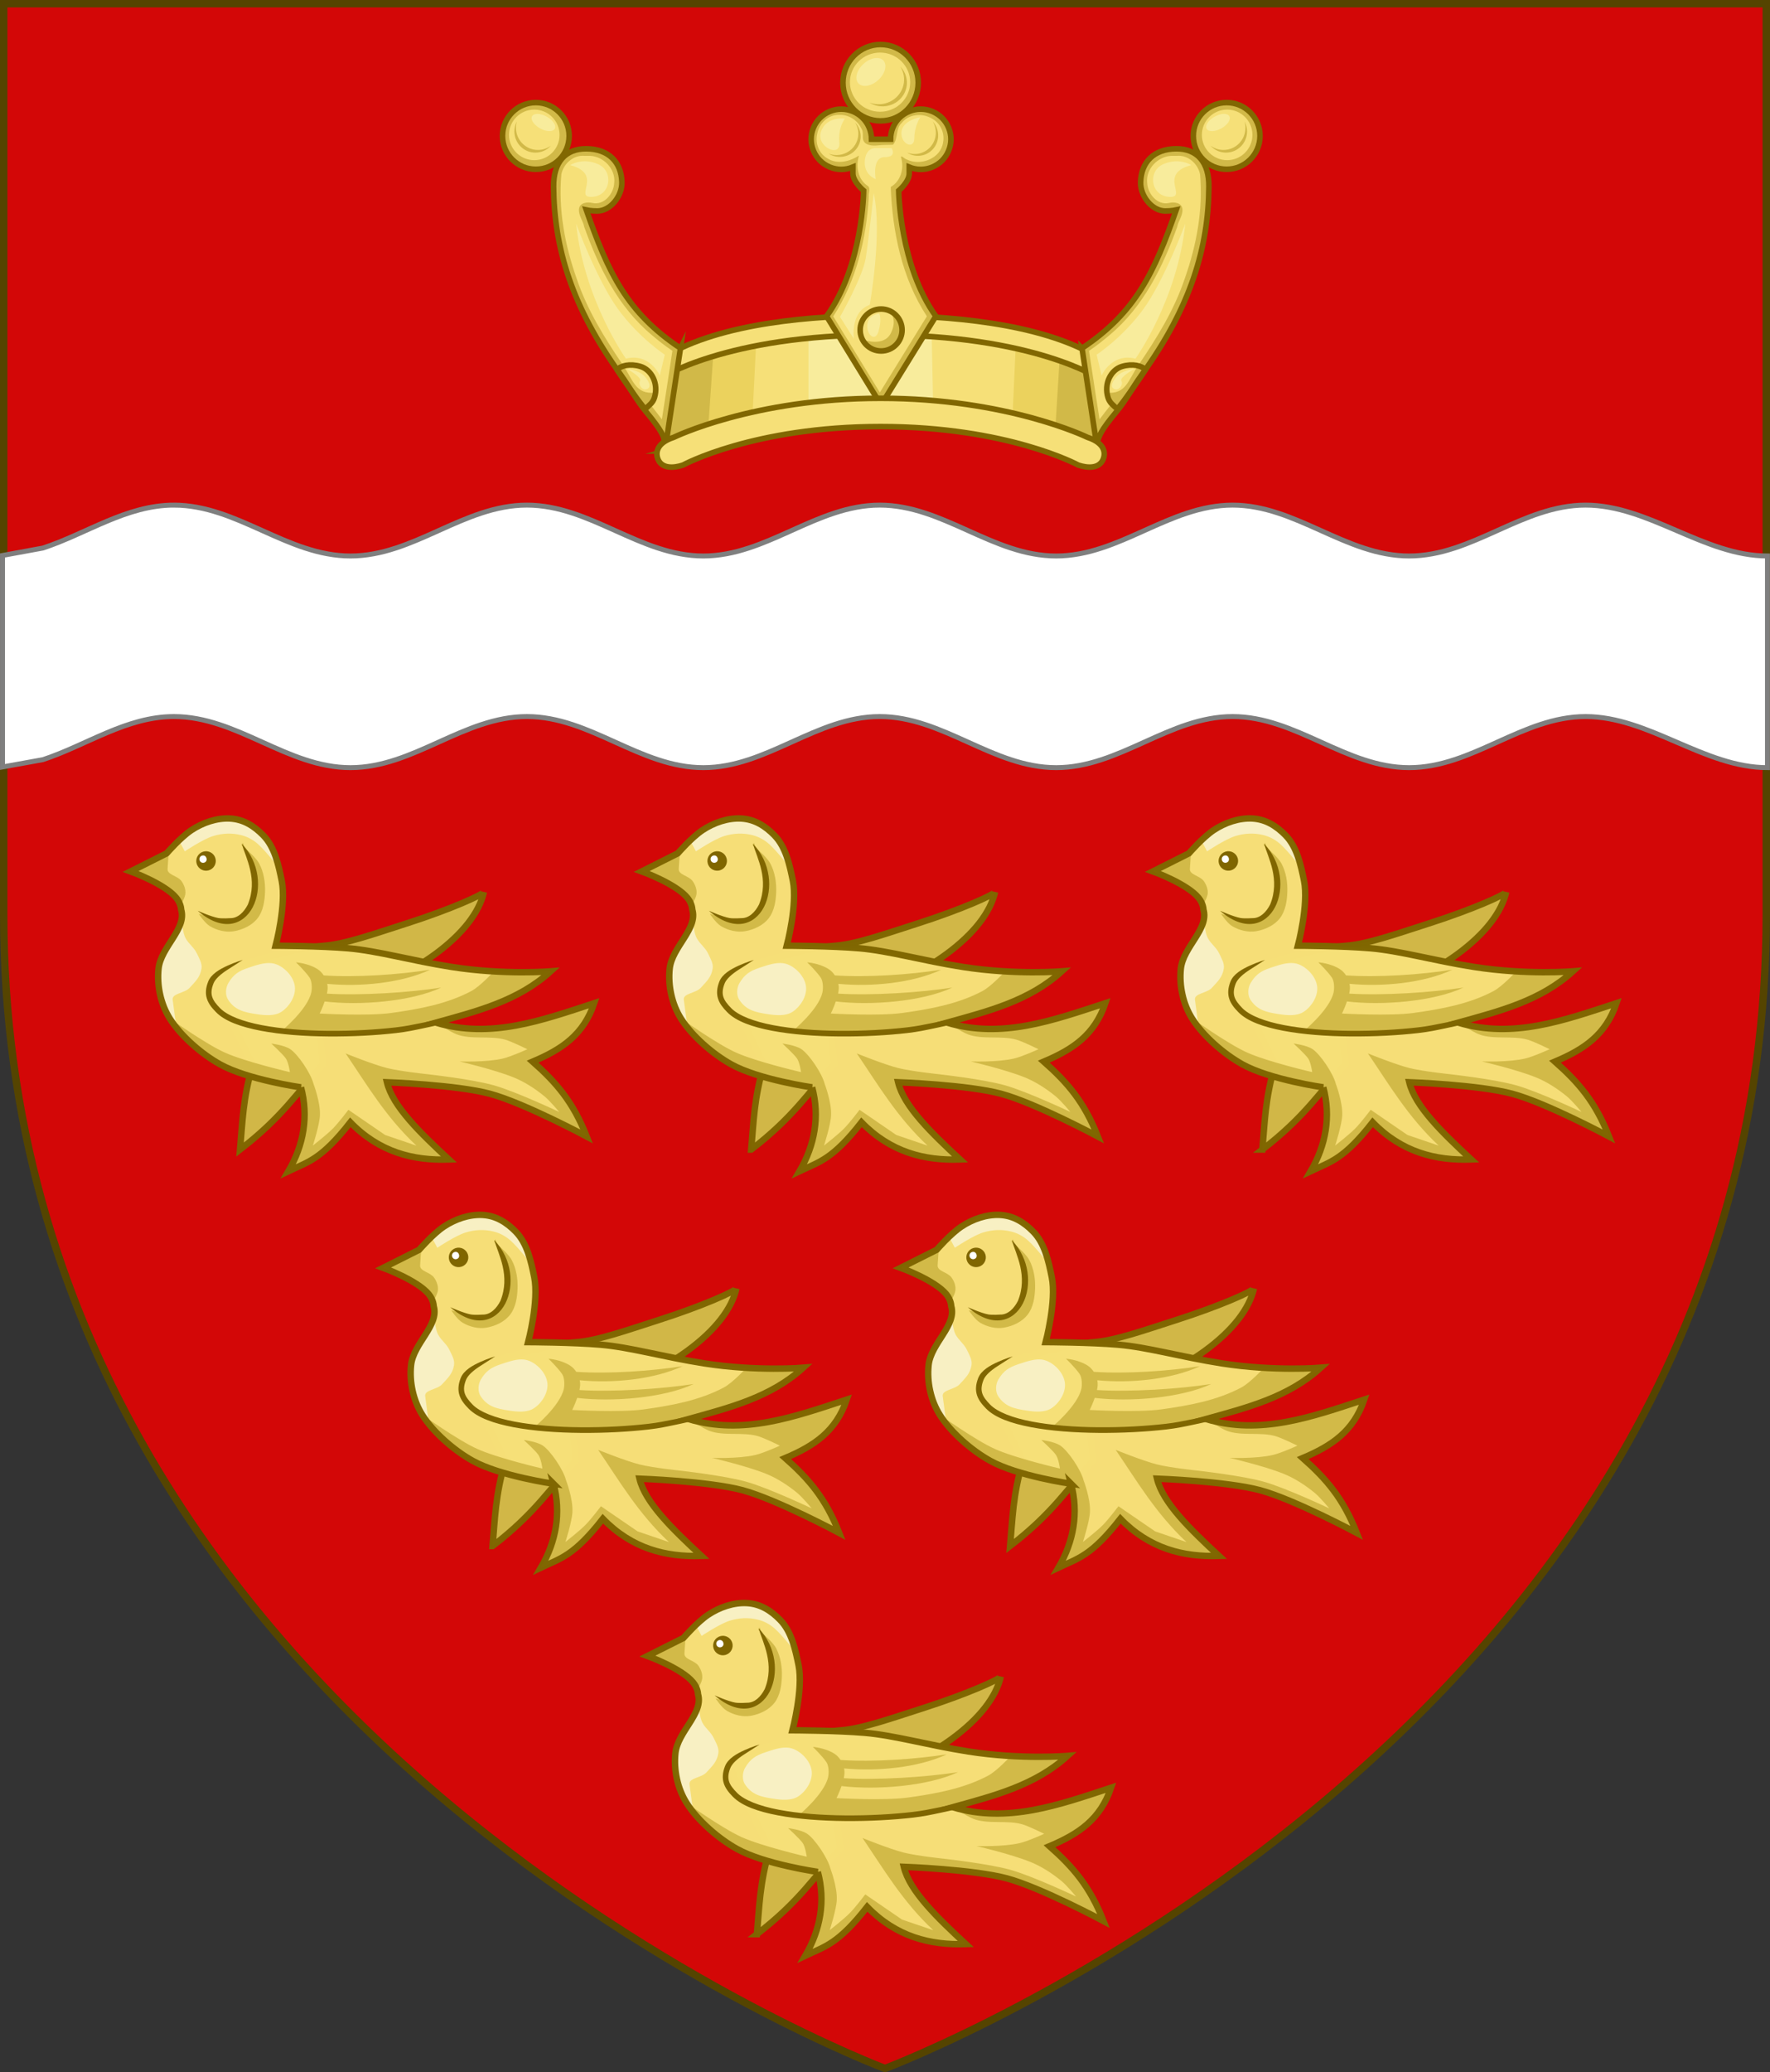<?xml version="1.0" encoding="UTF-8"?>
<svg id="svg987" width="1645.909" height="1925.955" overflow="hidden" version="1.1" xmlns="http://www.w3.org/2000/svg">
 <rect width="100%" height="100%" fill="#333333" stroke="none"/>
 <defs id="defs827">
  <clipPath id="clip0">
   <rect id="rect824" x="1378" y="278" width="1649" height="1926"/>
  </clipPath>
 </defs>
 <g id="g985" transform="translate(-1381.045,-278.046)" clip-path="url(#clip0)" fill-rule="evenodd">
  <path id="path829" d="m1384.501 281.5h1638.999v846.22c0 764.9-819.5 1072.78-819.5 1072.78s-819.5-307.88-819.5-1072.78z" fill="#d30707" stroke="#554400" stroke-miterlimit="8" stroke-width="6.909"/>
  <g fill-opacity=".988">
   <path id="path831" d="m2084.9 2075.65c39.89-30.71 53.25-53.47 77.21-79.4l-5.52-51.91c93.37-26.82 146.69-70.73 155.05-108.13-0.54 2.31-30.07 15.9-72.99 29.62-27.83 8.88-55.98 18.96-75.8 20.4-35.64 2.59-106.46 27.27-106.46 27.27l40.37 83.24c-9.36 31.37-9.68 54.26-11.86 78.91z" fill="#d1b948" stroke="#806600" stroke-miterlimit="8" stroke-opacity=".988" stroke-width="5.97"/>
   <path id="path833" d="m2141.55 2017.8s-49.73-7.12-75.34-21.43c-16.94-9.46-36.24-26.06-46.6-42.44-8.5-13.42-12.19-30.67-10.52-46.46 2.11-20.06 25.2-36.62 19.87-54.44 0 0 1.14-5.81-3.41-11.39-10.62-13.02-42.37-24.53-42.37-24.53l33.4-16.76s12.78-14.75 22.94-21.53c10.51-7 23.7-11.61 36.3-10.86 12.27 0.73 22.1 6.85 30.67 15.63 10.62 10.88 14.14 27.34 17.16 42.23 4.46 22.01-5.68 60.34-5.68 60.34s41.81 0.17 67.39 2.38c27.69 2.4 58.51 11.42 96.23 17.34 48.99 7.68 92.12 4.1 92.12 4.1-30.26 27.54-68.37 37.03-106.64 47.7 50.88 15.18 98.27-2.07 147.14-18.09-9.99 29.31-29.91 42.8-57.19 54.33 21.85 19.36 37.4 37.1 50.2 69.55 0 0-58.23-31.11-89.84-39.65-31.05-8.38-95.89-10.77-95.89-10.77 5.37 22.36 30.85 47.02 57.66 71.83-33.37 1.14-64.72-6.83-91.71-34.58-27.12 34.67-39.25 36.72-57.6 45.43 14.22-24.28 18.93-50.99 11.71-77.93z" fill="#f7e078"/>
   <path id="path835" d="m2018.54 1799.24-14.24 7.42-20.8 8.76 38.66 21.27 7.3 11.72s3.96-5.95 4.54-10.2c0.58-4.2-1.16-8.74-3.64-12.18-3.62-5-13.27-5.61-12.88-11.31zm68.95-8.63-1.22 2.26s1.31 1.08 3.02 2.55zm1.8 4.81 7.58 20.18 2.36 22.67-5.66 14.95-10.99 7.72-13.47 1.5-22.65-5.85s5.65 8.61 10.39 11.42c6.52 3.88 14.81 6 22.29 4.7 8.46-1.48 17.1-5.5 22.26-12.35 5.02-6.67 6.41-15.78 6.71-24.11 0.32-8.91-1.17-18.32-5.31-26.21-2.59-4.93-9.5-11.2-13.51-14.62zm47.63 106.21s8.8 8.47 12.67 14.26c2.18 3.26 2.38 9.92 1.53 13.74-3.58 16.08-27.97 36.09-27.97 36.09l13.69 0.42 37.95 1.54 36.81-0.05 55.53-10.13c0.06 0.04 13.15 8.71 19.06 10.99 13.6 5.23 31.47 0.96 45.46 5.05 6.28 1.84 20.4 8.83 20.4 8.83s-14.79 6.78-22.66 8.64c-15.38 3.65-40.32 2.73-40.32 2.73s32.18 7.5 50.25 14.83c10.38 4.2 19.95 10.49 28.63 17.55 5.17 4.2 13.7 14.56 13.7 14.56s-39.67-18.79-60.7-24.75c-20.15-5.72-61.99-10.37-61.99-10.37s-25.05-2.61-37.22-5.65c-13.26-3.31-38.67-13.63-38.67-13.63 19.89 29.19 37.33 59.12 65.85 85.72l-29.14-9.93-34.12-23.38s-9.13 12.02-14.42 17.38c-5.73 5.8-18.64 15.84-18.64 15.84s6.13-18.92 6.56-28.09c0.56-12.21-5.89-29.03-5.89-29.03-2.46-9.97-14.68-27.95-21.91-32.62-5.72-3.7-17.41-5.05-17.41-5.05s10.61 9.72 13.45 13.7c2.59 3.64 3.84 12.85 3.84 12.85s-41.38-9.57-60.61-18.25c-18.24-8.24-51-31.68-51-31.68 10.37 16.38 29.67 32.96 46.6 42.43 25.62 14.31 75.34 21.43 75.34 21.43 7.23 26.95 2.52 53.65-11.71 77.93 18.35-8.71 30.48-10.75 57.6-45.42 26.99 27.74 58.35 35.71 91.71 34.57-26.8-24.81-52.28-49.46-57.65-71.83 0 0 64.84 2.39 95.89 10.77 31.61 8.54 89.83 39.65 89.83 39.65-12.8-32.45-28.34-50.19-50.19-69.56 27.28-11.53 47.2-25.01 57.19-54.33-48.86 16.02-96.22 33.26-147.08 18.11l5.11-0.92 47.27-14.8 37.79-18.4 14.9-12.84h-51.7s-12.54 13.49-20.53 17.75c-22.77 12.14-49.11 16.88-74.67 20.41-21.93 3.04-66.41 0.53-66.41 0.53s2.52-5.03 4.65-11.22c32.41 3.87 80.16 0.2 108.32-12.92-28.9 4.55-75.38 7.61-106.22 5.61 0.3-1.45 0.52-2.91 0.63-4.32 0.12-1.56-0.03-3.17-0.35-4.76 30.79 2.96 68.93-0.68 95.6-13.1-28.96 4.56-68.72 7.32-98.84 5.27-1.57-2.38-3.55-4.45-5.81-5.88-8.81-5.58-19.98-6.27-19.98-6.27z" fill="#d1b948"/>
  </g>
  <path id="path837" d="m2050.66 1798.74c-4.8 1.43-7.54 6.48-6.11 11.27 1.44 4.8 6.5 7.51 11.3 6.08v-0.01c4.8-1.43 7.53-6.48 6.1-11.27-1.44-4.79-6.49-7.51-11.29-6.07zm35.77-7.37c4.06 13.57 15.16 33.22 5.72 56.51-3.64 7.06-9.23 12.77-16.4 12.69 0 0-7.44 0.51-11.08-0.13-6.66-1.18-19.12-6.74-19.12-6.74 11.31 9.82 21.92 13.33 30.92 12.08 8.99-1.25 16.07-7.37 20.28-15.55 8.42-16.37 6.52-41.46-10.32-58.86zm0.95 108.03s-6.63 1.91-13.88 5.18-15.48 7.83-18.26 14.94c-2.38 6.08-2.67 11.26-1.17 15.92 1.49 4.66 4.58 8.53 8.49 12.52 8.29 8.45 23.34 13.77 41.81 17.27 18.48 3.51 40.51 5.11 62.63 5.29 22.13 0.18 44.37-1.02 63.33-3.2 9.64-1.11 17.03-2.73 24.52-4.31 7.24-1.53 14.65-3.03 19.19-4.89l-1.9-4.68c-4.16 1.71-11.55 3.12-18.92 4.6-7.16 1.43-14.22 2.96-23.44 4.02-18.72 2.16-40.91 3.41-62.81 3.23-21.91-0.18-43.6-1.83-61.61-5.25-18.02-3.43-32.2-8.84-38.98-15.76-3.68-3.75-6.27-7.04-7.38-10.49-1.1-3.45-0.91-7.21 1.17-12.53 1.67-4.27 6.75-8.74 13.04-12.77z" fill="#806600"/>
  <path id="path839" d="m2060.35 1767.68-20.05 9.16-12.61 10.72 5.79 10.9s16.69-11.18 26.15-14.14c8.63-2.7 17.56-3.15 26.32-0.92 5.99 1.52 11.24 4.38 15.83 8.52 8.06 7.25 21.29 24.58 21.29 24.58l-9.14-26.32-22.4-19.83zm-29.68 95.43-20.89 35.94-2.24 22.15 6.25 20.87 12 21.04-3.57-26.72c-0.8-6.01 11.1-5.99 15.69-11.02 5.51-6.04 9.8-9.79 11.12-17.85 0.8-4.88-2.08-9.43-4.17-13.91-2.69-5.82-7.6-8.88-10.67-14.5-2.62-4.79-3.51-16-3.51-16zm68.64 41.39c-2.2 0.67-4.37 1.4-6.46 2.09-9.02 2.96-14.06 6.15-18.88 14.32-2.62 4.45-3.02 11.16-0.19 15.48 6.34 9.69 14.73 11.58 26.2 13.35 7.76 1.19 16.92 2.13 23.47-2.21 7.28-4.81 13.23-14.32 12.44-22.99-0.82-8.94-8.58-17.56-16.9-20.96-6.08-2.49-13.05-1.09-19.68 0.92z" fill="#f8f0c3"/>
  <path id="path841" d="m2141.55 2017.8s-49.73-7.12-75.34-21.43c-16.94-9.46-36.24-26.06-46.6-42.44-8.5-13.42-12.19-30.67-10.52-46.46 2.11-20.06 26.36-36.97 21.03-54.79 0 0-0.02-5.46-4.57-11.04-10.62-13.02-42.37-24.53-42.37-24.53l33.4-16.76s12.78-14.75 22.94-21.53c10.51-7 23.7-11.61 36.3-10.86 12.27 0.73 22.1 6.85 30.67 15.63 10.62 10.88 14.14 27.34 17.16 42.23 4.46 22.01-5.68 60.34-5.68 60.34s41.81 0.17 67.39 2.38c27.69 2.4 58.51 11.42 96.23 17.34 48.99 7.68 92.12 4.1 92.12 4.1-30.26 27.54-68.37 37.03-106.64 47.7 50.88 15.18 98.27-2.07 147.14-18.09-9.99 29.31-29.91 42.8-57.19 54.33 21.85 19.36 37.4 37.1 50.2 69.55 0 0-58.23-31.11-89.84-39.65-31.05-8.38-95.89-10.77-95.89-10.77 5.37 22.36 30.85 47.02 57.66 71.83-33.37 1.14-64.72-6.83-91.71-34.58-27.12 34.67-39.25 36.72-57.6 45.43 14.22-24.28 18.93-50.99 11.71-77.93z" fill="none" stroke="#806600" stroke-miterlimit="8" stroke-opacity=".988" stroke-width="5.97"/>
  <path id="path843" d="m2049.55 1802.43c-1.84 0.55-2.84 2.4-2.29 4.23 0.55 1.84 2.4 2.84 4.24 2.29 1.85-0.55 2.72-2.24 2.14-4.19-0.59-1.96-2.25-2.89-4.09-2.33z" fill="#ffffff"/>
  <g fill-opacity=".988">
   <path id="path845" d="m2079.59 1346.46c39.9-30.7 53.26-53.46 77.22-79.4l-5.53-51.91c93.38-26.82 146.7-70.72 155.05-108.13-0.54 2.31-30.06 15.91-72.98 29.62-27.83 8.89-55.99 18.96-75.8 20.41-35.64 2.59-106.47 27.27-106.47 27.27l40.38 83.24c-9.36 31.37-9.68 54.26-11.87 78.9z" fill="#d1b948" stroke="#806600" stroke-miterlimit="8" stroke-opacity=".988" stroke-width="5.97"/>
   <path id="path847" d="m2136.25 1288.62s-49.73-7.12-75.35-21.43c-16.94-9.47-36.23-26.06-46.6-42.44-8.49-13.43-12.18-30.67-10.52-46.47 2.12-20.05 25.21-36.61 19.87-54.44 0 0 1.15-5.8-3.4-11.38-10.63-13.03-42.38-24.53-42.38-24.53l33.41-16.77s12.78-14.74 22.94-21.52c10.5-7.01 23.69-11.62 36.3-10.86 12.26 0.73 22.09 6.85 30.67 15.63 10.61 10.88 14.13 27.33 17.15 42.23 4.47 22-5.67 60.33-5.67 60.33s41.8 0.17 67.39 2.39c27.68 2.39 58.51 11.41 96.22 17.33 49 7.69 92.13 4.11 92.13 4.11-30.26 27.54-68.38 37.02-106.64 47.7 50.88 15.18 98.26-2.08 147.14-18.1-9.99 29.32-29.91 42.8-57.19 54.33 21.85 19.37 37.39 37.1 50.19 69.55 0 0-58.22-31.11-89.84-39.65-31.04-8.38-95.88-10.76-95.88-10.76 5.37 22.36 30.84 47.02 57.65 71.82-33.36 1.14-64.71-6.83-91.7-34.57-27.12 34.67-39.25 36.71-57.6 45.43 14.22-24.29 18.93-50.99 11.71-77.93z" fill="#f7e078"/>
   <path id="path849" d="m2013.24 1070.06-14.24 7.42-20.8 8.76 38.66 21.27 7.3 11.71s3.96-5.94 4.54-10.19c0.57-4.2-1.16-8.75-3.65-12.18-3.62-5.01-13.26-5.61-12.87-11.31zm68.95-8.63-1.22 2.26s1.3 1.08 3.02 2.54zm1.8 4.8 7.58 20.18 2.35 22.68-5.66 14.95-10.98 7.72-13.47 1.49-22.65-5.85s5.64 8.61 10.39 11.43c6.52 3.87 14.8 5.99 22.29 4.69 8.45-1.47 17.1-5.49 22.25-12.34 5.03-6.68 6.42-15.78 6.72-24.12 0.31-8.91-1.17-18.32-5.32-26.21-2.58-4.92-9.49-11.2-13.5-14.62zm47.63 106.21s8.8 8.48 12.67 14.27c2.18 3.25 2.37 9.91 1.52 13.74-3.57 16.07-27.97 36.09-27.97 36.09l13.7 0.42 37.94 1.54 36.82-0.05 55.53-10.13c0.06 0.04 13.15 8.71 19.06 10.98 13.59 5.24 31.47 0.97 45.46 5.06 6.28 1.83 20.4 8.82 20.4 8.82s-14.8 6.78-22.66 8.65c-15.38 3.65-40.32 2.73-40.32 2.73s32.17 7.5 50.25 14.82c10.37 4.21 19.95 10.49 28.63 17.55 5.17 4.21 13.7 14.56 13.7 14.56s-39.67-18.78-60.7-24.75c-20.15-5.71-61.99-10.36-61.99-10.36s-25.05-2.62-37.22-5.66c-13.26-3.31-38.67-13.62-38.67-13.62 19.89 29.19 37.33 59.12 65.85 85.72l-29.15-9.94-34.11-23.38s-9.13 12.03-14.42 17.38c-5.73 5.8-18.65 15.84-18.65 15.84s6.14-18.91 6.56-28.08c0.57-12.22-5.88-29.03-5.88-29.03-2.46-9.98-14.69-27.96-21.91-32.63-5.73-3.69-17.41-5.05-17.41-5.05s10.61 9.73 13.44 13.71c2.6 3.64 3.85 12.84 3.85 12.84s-41.39-9.56-60.61-18.24c-18.25-8.24-51-31.69-51-31.69 10.37 16.39 29.66 32.97 46.6 42.43 25.61 14.32 75.34 21.44 75.34 21.44 7.23 26.94 2.51 53.65-11.71 77.93 18.35-8.72 30.48-10.76 57.6-45.43 26.99 27.75 58.35 35.72 91.71 34.58-26.81-24.81-52.28-49.46-57.66-71.83 0 0 64.85 2.39 95.89 10.77 31.61 8.53 89.83 39.64 89.83 39.64-12.79-32.45-28.33-50.18-50.19-69.55 27.29-11.53 47.21-25.01 57.2-54.33-48.86 16.02-96.23 33.26-147.08 18.11l5.11-0.93 47.27-14.8 37.79-18.39 14.89-12.85h-51.69s-12.55 13.5-20.53 17.75c-22.77 12.14-49.12 16.88-74.68 20.42-21.93 3.03-66.41 0.52-66.41 0.52s2.53-5.03 4.65-11.22c32.42 3.87 80.17 0.2 108.33-12.91-28.91 4.55-75.38 7.61-106.22 5.61 0.29-1.46 0.52-2.91 0.62-4.33 0.12-1.55-0.02-3.16-0.34-4.76 30.78 2.96 68.93-0.68 95.6-13.1-28.96 4.56-68.72 7.32-98.85 5.27-1.57-2.38-3.55-4.44-5.81-5.87-8.81-5.58-19.97-6.28-19.97-6.28z" fill="#d1b948"/>
  </g>
  <path id="path851" d="m2045.36 1069.55c-4.81 1.44-7.54 6.48-6.11 11.28 1.44 4.79 6.49 7.51 11.3 6.07 4.8-1.44 7.53-6.49 6.09-11.28-1.43-4.79-6.48-7.5-11.28-6.07zm35.76-7.36c4.07 13.57 15.17 33.22 5.72 56.51-3.63 7.06-9.22 12.77-16.39 12.68 0 0-7.45 0.52-11.09-0.12-6.65-1.18-19.12-6.75-19.12-6.75 11.32 9.82 21.92 13.33 30.92 12.08s16.07-7.37 20.29-15.55c8.42-16.36 6.52-41.45-10.33-58.85zm0.95 108.03s-6.63 1.9-13.88 5.17-15.47 7.83-18.25 14.95c-2.38 6.08-2.67 11.26-1.18 15.92 1.5 4.66 4.59 8.52 8.5 12.51 8.29 8.46 23.33 13.77 41.81 17.28 18.47 3.51 40.51 5.11 62.63 5.29s44.37-1.03 63.32-3.21c9.64-1.11 17.04-2.72 24.53-4.31 7.24-1.53 14.65-3.02 19.19-4.89l-1.91-4.67c-4.16 1.71-11.54 3.11-18.92 4.59-7.15 1.44-14.22 2.96-23.44 4.03-18.72 2.15-40.91 3.4-62.81 3.22s-43.59-1.83-61.61-5.25c-18.01-3.42-32.2-8.84-38.98-15.76-3.68-3.75-6.27-7.04-7.37-10.48-1.1-3.45-0.91-7.22 1.17-12.53 1.67-4.27 6.74-8.74 13.03-12.77z" fill="#806600"/>
  <path id="path853" d="m2055.05 1038.49-20.05 9.16-12.61 10.73 5.79 10.89s16.69-11.17 26.15-14.13c8.62-2.71 17.56-3.15 26.31-0.93 6 1.53 11.25 4.39 15.84 8.52 8.06 7.26 21.29 24.59 21.29 24.59l-9.15-26.33-22.39-19.82zm-29.68 95.43-20.89 35.95-2.24 22.15 6.24 20.87 12 21.04-3.57-26.72c-0.8-6.02 11.1-5.99 15.7-11.02 5.51-6.04 9.8-9.79 11.12-17.85 0.79-4.89-2.09-9.43-4.17-13.92-2.7-5.81-7.6-8.87-10.67-14.49-2.62-4.8-3.52-16.01-3.52-16.01zm68.64 41.39c-2.21 0.67-4.38 1.41-6.46 2.09-9.03 2.96-14.06 6.15-18.88 14.33-2.62 4.44-3.02 11.15-0.2 15.47 6.35 9.69 14.73 11.59 26.2 13.35 7.77 1.2 16.93 2.13 23.48-2.2 7.27-4.81 13.22-14.33 12.43-23-0.81-8.93-8.58-17.55-16.89-20.95-6.08-2.49-13.06-1.09-19.68 0.91z" fill="#f8f0c3"/>
  <path id="path855" d="m2136.25 1288.62s-49.73-7.12-75.35-21.43c-16.94-9.47-36.23-26.06-46.6-42.44-8.49-13.43-12.18-30.67-10.52-46.47 2.12-20.05 26.37-36.96 21.03-54.79 0 0-0.01-5.45-4.56-11.03-10.63-13.03-42.38-24.53-42.38-24.53l33.41-16.77s12.78-14.74 22.94-21.52c10.5-7.01 23.69-11.62 36.3-10.86 12.26 0.73 22.09 6.85 30.67 15.63 10.61 10.88 14.13 27.33 17.15 42.23 4.47 22-5.67 60.33-5.67 60.33s41.8 0.17 67.39 2.39c27.68 2.39 58.51 11.41 96.22 17.33 49 7.69 92.13 4.11 92.13 4.11-30.26 27.54-68.38 37.02-106.64 47.7 50.88 15.18 98.26-2.08 147.14-18.1-9.99 29.32-29.91 42.8-57.19 54.33 21.85 19.37 37.39 37.1 50.19 69.55 0 0-58.22-31.11-89.84-39.65-31.04-8.38-95.88-10.76-95.88-10.76 5.37 22.36 30.84 47.02 57.65 71.82-33.36 1.14-64.71-6.83-91.7-34.57-27.12 34.67-39.25 36.71-57.6 45.43 14.22-24.29 18.93-50.99 11.71-77.93z" fill="none" stroke="#806600" stroke-miterlimit="8" stroke-opacity=".988" stroke-width="5.97"/>
  <path id="path857" d="m2044.25 1073.24c-1.85 0.55-2.84 2.41-2.3 4.24 0.55 1.84 2.41 2.84 4.25 2.29s2.72-2.25 2.14-4.2c-0.59-1.95-2.25-2.88-4.09-2.33z" fill="#ffffff"/>
  <g fill-opacity=".988">
   <path id="path859" d="m1604.28 1346.47c39.9-30.7 53.26-53.46 77.22-79.4l-5.53-51.91c93.38-26.82 146.69-70.72 155.05-108.13-0.54 2.31-30.06 15.91-72.99 29.62-27.83 8.89-55.98 18.96-75.79 20.41-35.64 2.59-106.47 27.27-106.47 27.27l40.37 83.24c-9.35 31.37-9.67 54.26-11.86 78.9z" fill="#d1b948" stroke="#806600" stroke-miterlimit="8" stroke-opacity=".988" stroke-width="5.97"/>
   <path id="path861" d="m1660.93 1288.63s-49.73-7.12-75.34-21.43c-16.94-9.47-36.24-26.06-46.6-42.44-8.49-13.42-12.18-30.67-10.52-46.47 2.12-20.05 25.2-36.61 19.87-54.44 0 0 1.15-5.8-3.41-11.38-10.62-13.03-42.37-24.53-42.37-24.53l33.41-16.77s12.78-14.74 22.93-21.52c10.51-7.01 23.7-11.62 36.31-10.86 12.26 0.73 22.09 6.85 30.67 15.63 10.61 10.88 14.13 27.33 17.15 42.23 4.46 22-5.67 60.33-5.67 60.33s41.8 0.17 67.39 2.39c27.68 2.39 58.5 11.41 96.22 17.33 48.99 7.69 92.13 4.11 92.13 4.11-30.26 27.54-68.38 37.02-106.64 47.7 50.88 15.18 98.26-2.08 147.14-18.1-9.99 29.32-29.91 42.8-57.2 54.33 21.86 19.37 37.4 37.1 50.2 69.55 0 0-58.23-31.11-89.84-39.65-31.04-8.38-95.89-10.76-95.89-10.76 5.38 22.36 30.85 47.02 57.66 71.82-33.36 1.14-64.72-6.83-91.71-34.57-27.12 34.67-39.24 36.71-57.6 45.43 14.23-24.29 18.94-50.99 11.71-77.93z" fill="#f7e078"/>
   <path id="path863" d="m1537.93 1070.07-14.24 7.42-20.8 8.76 38.65 21.27 7.3 11.71s3.96-5.94 4.54-10.19c0.58-4.2-1.16-8.75-3.64-12.18-3.62-5.01-13.27-5.61-12.88-11.31zm68.95-8.63-1.23 2.26s1.31 1.08 3.03 2.54zm1.8 4.8 7.57 20.18 2.36 22.68-5.66 14.95-10.99 7.72-13.47 1.49-22.65-5.85s5.65 8.61 10.39 11.43c6.53 3.87 14.81 5.99 22.29 4.69 8.46-1.47 17.11-5.49 22.26-12.34 5.02-6.68 6.42-15.78 6.71-24.12 0.32-8.91-1.17-18.32-5.31-26.21-2.58-4.92-9.5-11.2-13.5-14.62zm47.63 106.21s8.79 8.48 12.67 14.27c2.17 3.25 2.37 9.91 1.52 13.74-3.58 16.07-27.97 36.09-27.97 36.09l13.69 0.42 37.95 1.54 36.82-0.05 55.53-10.13c0.06 0.04 13.14 8.71 19.05 10.98 13.6 5.24 31.48 0.97 45.46 5.06 6.28 1.84 20.41 8.82 20.41 8.82s-14.8 6.78-22.66 8.65c-15.39 3.65-40.32 2.73-40.32 2.73s32.17 7.5 50.24 14.82c10.38 4.21 19.95 10.49 28.64 17.55 5.17 4.21 13.7 14.56 13.7 14.56s-39.68-18.78-60.7-24.75c-20.16-5.71-61.99-10.36-61.99-10.36s-25.05-2.62-37.23-5.66c-13.26-3.31-38.67-13.62-38.67-13.62 19.89 29.19 37.33 59.12 65.86 85.72l-29.15-9.94-34.12-23.38s-9.12 12.03-14.42 17.38c-5.73 5.8-18.64 15.84-18.64 15.84s6.13-18.91 6.56-28.08c0.56-12.22-5.89-29.03-5.89-29.03-2.46-9.98-14.68-27.96-21.91-32.63-5.72-3.69-17.4-5.05-17.4-5.05s10.6 9.73 13.44 13.71c2.6 3.64 3.85 12.84 3.85 12.84s-41.39-9.56-60.62-18.24c-18.24-8.24-50.99-31.69-50.99-31.69 10.36 16.38 29.66 32.97 46.6 42.43 25.61 14.32 75.34 21.44 75.34 21.44 7.22 26.94 2.51 53.65-11.71 77.93 18.35-8.72 30.48-10.76 57.6-45.43 26.99 27.75 58.34 35.72 91.71 34.58-26.81-24.81-52.29-49.46-57.66-71.83 0 0 64.85 2.39 95.89 10.77 31.61 8.53 89.83 39.64 89.83 39.64-12.8-32.45-28.33-50.18-50.19-69.55 27.29-11.53 47.21-25.01 57.19-54.33-48.85 16.02-96.22 33.26-147.08 18.11l5.12-0.93 47.26-14.8 37.79-18.4 14.9-12.84h-51.7s-12.54 13.5-20.53 17.75c-22.77 12.14-49.11 16.88-74.67 20.42-21.93 3.03-66.41 0.52-66.41 0.52s2.53-5.03 4.65-11.22c32.41 3.87 80.16 0.2 108.33-12.91-28.91 4.55-75.38 7.61-106.22 5.61 0.29-1.46 0.51-2.91 0.62-4.33 0.12-1.55-0.02-3.16-0.34-4.76 30.78 2.96 68.92-0.68 95.6-13.1-28.96 4.56-68.72 7.32-98.85 5.27-1.57-2.38-3.55-4.44-5.81-5.87-8.81-5.58-19.97-6.28-19.97-6.28z" fill="#d1b948"/>
  </g>
  <path id="path865" d="m1570.04 1069.56c-4.8 1.44-7.53 6.48-6.1 11.28 1.43 4.79 6.49 7.51 11.29 6.07s7.53-6.49 6.1-11.28-6.49-7.5-11.29-6.07zm35.77-7.36c4.07 13.57 15.17 33.22 5.72 56.51-3.64 7.06-9.22 12.77-16.39 12.69 0 0-7.45 0.51-11.09-0.14-6.66-1.17-19.12-6.74-19.12-6.74 11.32 9.82 21.92 13.33 30.92 12.08s16.07-7.37 20.28-15.55c8.43-16.36 6.53-41.45-10.32-58.85zm0.95 108.03s-6.63 1.9-13.88 5.17-15.47 7.83-18.26 14.95c-2.38 6.08-2.66 11.26-1.17 15.92s4.59 8.52 8.5 12.51c8.28 8.46 23.33 13.77 41.8 17.28 18.48 3.51 40.51 5.11 62.64 5.29 22.12 0.18 44.36-1.03 63.32-3.21 9.64-1.11 17.03-2.72 24.52-4.31 7.24-1.53 14.66-3.02 19.2-4.89l-1.91-4.67c-4.16 1.71-11.55 3.11-18.92 4.59-7.16 1.44-14.22 2.96-23.44 4.03-18.72 2.15-40.91 3.4-62.81 3.22s-43.6-1.83-61.61-5.25-32.2-8.84-38.98-15.76c-3.68-3.75-6.27-7.04-7.37-10.48-1.11-3.45-0.92-7.22 1.16-12.53 1.67-4.27 6.75-8.74 13.04-12.77z" fill="#806600"/>
  <path id="path867" d="m1579.74 1038.5-20.06 9.16-12.6 10.73 5.79 10.89s16.69-11.17 26.14-14.13c8.63-2.71 17.56-3.15 26.32-0.93 5.99 1.53 11.25 4.39 15.84 8.52 8.05 7.26 21.28 24.59 21.28 24.59l-9.14-26.33-22.39-19.82zm-29.68 95.43-20.9 35.95-2.24 22.15 6.25 20.87 12 21.04-3.57-26.72c-0.8-6.02 11.1-5.99 15.69-11.02 5.52-6.04 9.81-9.79 11.12-17.85 0.8-4.89-2.08-9.43-4.16-13.92-2.7-5.81-7.6-8.87-10.68-14.49-2.62-4.8-3.51-16.01-3.51-16.01zm68.64 41.39c-2.21 0.67-4.38 1.41-6.46 2.09-9.03 2.96-14.07 6.15-18.88 14.33-2.62 4.45-3.03 11.15-0.2 15.47 6.34 9.69 14.73 11.59 26.2 13.35 7.77 1.2 16.92 2.13 23.48-2.2 7.27-4.81 13.22-14.33 12.43-23-0.82-8.93-8.58-17.55-16.89-20.95-6.08-2.49-13.06-1.09-19.68 0.91z" fill="#f8f0c3"/>
  <path id="path869" d="m1660.93 1288.63s-49.73-7.12-75.34-21.43c-16.94-9.47-36.24-26.06-46.6-42.44-8.49-13.42-12.18-30.67-10.52-46.47 2.12-20.05 26.37-36.96 21.03-54.79 0 0-0.01-5.45-4.57-11.03-10.62-13.03-42.37-24.53-42.37-24.53l33.41-16.77s12.78-14.74 22.93-21.52c10.51-7.01 23.7-11.62 36.31-10.86 12.26 0.73 22.09 6.85 30.67 15.63 10.61 10.88 14.13 27.33 17.15 42.23 4.46 22-5.67 60.33-5.67 60.33s41.8 0.17 67.39 2.39c27.68 2.39 58.5 11.41 96.22 17.33 48.99 7.69 92.13 4.11 92.13 4.11-30.26 27.54-68.38 37.02-106.64 47.7 50.88 15.18 98.26-2.08 147.14-18.1-9.99 29.32-29.91 42.8-57.2 54.33 21.86 19.37 37.4 37.1 50.2 69.55 0 0-58.23-31.11-89.84-39.65-31.04-8.38-95.89-10.76-95.89-10.76 5.38 22.36 30.85 47.02 57.66 71.82-33.36 1.14-64.72-6.83-91.71-34.57-27.12 34.67-39.24 36.71-57.6 45.43 14.23-24.29 18.94-50.99 11.71-77.93z" fill="none" stroke="#806600" stroke-miterlimit="8" stroke-opacity=".988" stroke-width="5.97"/>
  <path id="path871" d="m1568.93 1073.25c-1.84 0.55-2.84 2.41-2.29 4.24 0.55 1.84 2.4 2.84 4.25 2.29 1.84-0.55 2.72-2.25 2.13-4.2-0.58-1.95-2.24-2.88-4.09-2.33z" fill="#ffffff"/>
  <g fill-opacity=".988">
   <path id="path873" d="m2554.91 1346.45c39.89-30.7 53.25-53.46 77.21-79.4l-5.52-51.91c93.37-26.82 146.69-70.72 155.05-108.13-0.54 2.31-30.07 15.91-72.99 29.62-27.83 8.89-55.98 18.96-75.8 20.41-35.64 2.59-106.46 27.27-106.46 27.27l40.37 83.24c-9.36 31.37-9.68 54.26-11.86 78.9z" fill="#d1b948" stroke="#806600" stroke-miterlimit="8" stroke-opacity=".988" stroke-width="5.97"/>
   <path id="path875" d="m2611.56 1288.61s-49.73-7.12-75.34-21.43c-16.94-9.47-36.24-26.06-46.6-42.44-8.5-13.42-12.19-30.67-10.52-46.47 2.12-20.05 25.2-36.61 19.87-54.44 0 0 1.14-5.8-3.41-11.38-10.62-13.03-42.37-24.53-42.37-24.53l33.4-16.76s12.78-14.75 22.94-21.53c10.51-7.01 23.7-11.62 36.3-10.86 12.27 0.73 22.1 6.85 30.67 15.63 10.62 10.88 14.14 27.33 17.16 42.23 4.46 22-5.68 60.33-5.68 60.33s41.81 0.17 67.39 2.39c27.69 2.39 58.51 11.41 96.23 17.33 48.99 7.69 92.12 4.11 92.12 4.11-30.26 27.54-68.37 37.02-106.64 47.7 50.88 15.18 98.27-2.08 147.14-18.1-9.99 29.32-29.91 42.8-57.19 54.33 21.85 19.37 37.4 37.1 50.2 69.55 0 0-58.23-31.11-89.84-39.65-31.05-8.38-95.89-10.76-95.89-10.76 5.37 22.36 30.85 47.02 57.66 71.82-33.37 1.14-64.72-6.83-91.71-34.57-27.12 34.67-39.25 36.71-57.6 45.43 14.22-24.29 18.93-50.99 11.71-77.93z" fill="#f7e078"/>
   <path id="path877" d="m2488.55 1070.05-14.24 7.42-20.8 8.76 38.66 21.27 7.3 11.71s3.96-5.94 4.54-10.19c0.58-4.2-1.16-8.75-3.64-12.18-3.62-5.01-13.27-5.61-12.88-11.31zm68.95-8.63-1.22 2.26s1.31 1.08 3.02 2.54zm1.8 4.8 7.58 20.18 2.36 22.68-5.66 14.95-10.99 7.72-13.47 1.49-22.65-5.84s5.65 8.6 10.39 11.42c6.52 3.87 14.81 5.99 22.29 4.69 8.46-1.47 17.1-5.49 22.26-12.34 5.02-6.68 6.41-15.78 6.71-24.12 0.32-8.91-1.17-18.32-5.31-26.21-2.59-4.92-9.5-11.2-13.51-14.62zm47.63 106.21s8.8 8.48 12.67 14.27c2.18 3.25 2.38 9.91 1.53 13.74-3.58 16.07-27.97 36.09-27.97 36.09l13.69 0.42 37.95 1.54 36.81-0.05 55.53-10.13c0.06 0.04 13.15 8.71 19.06 10.98 13.6 5.24 31.47 0.97 45.46 5.06 6.28 1.84 20.4 8.82 20.4 8.82s-14.79 6.78-22.66 8.65c-15.38 3.65-40.32 2.73-40.32 2.73s32.18 7.5 50.25 14.82c10.38 4.21 19.95 10.49 28.63 17.55 5.17 4.21 13.7 14.56 13.7 14.56s-39.67-18.78-60.7-24.75c-20.15-5.71-61.99-10.36-61.99-10.36s-25.05-2.62-37.22-5.66c-13.26-3.31-38.67-13.62-38.67-13.62 19.89 29.19 37.33 59.12 65.85 85.72l-29.14-9.94-34.12-23.38s-9.13 12.03-14.42 17.38c-5.73 5.8-18.64 15.84-18.64 15.84s6.13-18.91 6.56-28.08c0.56-12.22-5.89-29.03-5.89-29.03-2.46-9.97-14.68-27.96-21.91-32.63-5.72-3.69-17.41-5.05-17.41-5.05s10.61 9.73 13.45 13.71c2.59 3.64 3.84 12.84 3.84 12.84s-41.38-9.56-60.61-18.24c-18.24-8.24-51-31.69-51-31.69 10.37 16.39 29.67 32.97 46.6 42.43 25.62 14.32 75.34 21.44 75.34 21.44 7.23 26.94 2.52 53.65-11.71 77.93 18.35-8.71 30.48-10.76 57.6-45.43 26.99 27.75 58.35 35.72 91.71 34.58-26.8-24.81-52.28-49.46-57.65-71.83 0 0 64.84 2.39 95.89 10.77 31.61 8.53 89.83 39.64 89.83 39.64-12.8-32.45-28.34-50.18-50.19-69.55 27.28-11.53 47.2-25.01 57.19-54.33-48.86 16.02-96.22 33.26-147.08 18.11l5.11-0.93 47.27-14.79 37.79-18.4 14.9-12.85h-51.7s-12.54 13.5-20.53 17.75c-22.77 12.14-49.11 16.88-74.67 20.42-21.93 3.03-66.41 0.52-66.41 0.52s2.52-5.03 4.65-11.22c32.41 3.87 80.16 0.2 108.32-12.91-28.9 4.55-75.38 7.61-106.22 5.61 0.3-1.46 0.52-2.91 0.63-4.33 0.12-1.55-0.03-3.16-0.35-4.76 30.79 2.96 68.93-0.68 95.6-13.1-28.96 4.56-68.72 7.33-98.84 5.27-1.57-2.38-3.55-4.44-5.81-5.87-8.81-5.58-19.98-6.28-19.98-6.28z" fill="#d1b948"/>
  </g>
  <path id="path879" d="m2520.67 1069.54c-4.8 1.44-7.54 6.48-6.11 11.28 1.44 4.79 6.5 7.51 11.3 6.07s7.53-6.48 6.1-11.28c-1.44-4.78-6.49-7.5-11.29-6.07zm35.77-7.36c4.06 13.57 15.16 33.22 5.72 56.51-3.64 7.06-9.23 12.77-16.4 12.69 0 0-7.44 0.51-11.08-0.13-6.66-1.18-19.12-6.75-19.12-6.75 11.31 9.82 21.92 13.33 30.92 12.08s16.07-7.37 20.28-15.55c8.42-16.36 6.52-41.45-10.32-58.85zm0.95 108.03s-6.63 1.9-13.88 5.17-15.48 7.83-18.26 14.95c-2.38 6.08-2.67 11.26-1.17 15.92 1.49 4.66 4.58 8.52 8.49 12.51 8.29 8.46 23.34 13.77 41.81 17.28 18.48 3.51 40.51 5.11 62.63 5.29 22.13 0.18 44.37-1.03 63.33-3.21 9.64-1.11 17.03-2.72 24.52-4.31 7.24-1.53 14.66-3.02 19.19-4.89l-1.9-4.67c-4.16 1.71-11.55 3.11-18.92 4.59-7.16 1.44-14.22 2.96-23.44 4.03-18.72 2.15-40.91 3.4-62.81 3.22-21.91-0.18-43.6-1.83-61.61-5.25-18.02-3.42-32.2-8.84-38.98-15.76-3.68-3.75-6.27-7.04-7.38-10.48-1.1-3.45-0.91-7.22 1.17-12.53 1.67-4.27 6.75-8.74 13.04-12.77z" fill="#806600"/>
  <path id="path881" d="m2530.36 1038.48-20.05 9.16-12.61 10.73 5.79 10.89s16.69-11.17 26.15-14.13c8.63-2.71 17.56-3.15 26.32-0.93 5.99 1.53 11.24 4.39 15.83 8.52 8.06 7.26 21.29 24.59 21.29 24.59l-9.14-26.33-22.4-19.82zm-29.67 95.43-20.9 35.95-2.24 22.15 6.25 20.87 12 21.04-3.57-26.72c-0.8-6.02 11.1-5.99 15.69-11.02 5.51-6.04 9.8-9.79 11.12-17.85 0.8-4.89-2.08-9.43-4.16-13.92-2.7-5.81-7.61-8.87-10.68-14.49-2.62-4.8-3.51-16.01-3.51-16.01zm68.63 41.39c-2.2 0.67-4.37 1.41-6.46 2.09-9.02 2.96-14.06 6.15-18.88 14.33-2.62 4.45-3.02 11.15-0.19 15.47 6.34 9.69 14.73 11.59 26.2 13.35 7.76 1.2 16.92 2.13 23.47-2.2 7.28-4.81 13.23-14.33 12.44-23-0.82-8.93-8.58-17.55-16.9-20.95-6.08-2.49-13.05-1.09-19.68 0.91z" fill="#f8f0c3"/>
  <path id="path883" d="m2611.56 1288.61s-49.73-7.12-75.34-21.43c-16.94-9.47-36.24-26.06-46.6-42.44-8.5-13.42-12.19-30.67-10.52-46.47 2.12-20.05 26.36-36.96 21.03-54.79 0 0-0.02-5.45-4.57-11.03-10.62-13.03-42.37-24.53-42.37-24.53l33.4-16.76s12.78-14.75 22.94-21.53c10.51-7.01 23.7-11.62 36.3-10.86 12.27 0.73 22.1 6.85 30.67 15.63 10.62 10.88 14.14 27.33 17.16 42.23 4.46 22-5.68 60.33-5.68 60.33s41.81 0.17 67.39 2.39c27.69 2.39 58.51 11.41 96.23 17.33 48.99 7.69 92.12 4.11 92.12 4.11-30.26 27.54-68.37 37.02-106.64 47.7 50.88 15.18 98.27-2.08 147.14-18.1-9.99 29.32-29.91 42.8-57.19 54.33 21.85 19.37 37.4 37.1 50.2 69.55 0 0-58.23-31.11-89.84-39.65-31.05-8.38-95.89-10.76-95.89-10.76 5.37 22.36 30.85 47.02 57.66 71.82-33.37 1.14-64.72-6.83-91.71-34.57-27.12 34.67-39.25 36.71-57.6 45.43 14.22-24.29 18.93-50.99 11.71-77.93z" fill="none" stroke="#806600" stroke-miterlimit="8" stroke-opacity=".988" stroke-width="5.97"/>
  <path id="path885" d="m2519.56 1073.23c-1.84 0.55-2.84 2.41-2.29 4.24 0.55 1.84 2.4 2.84 4.24 2.29 1.85-0.55 2.72-2.25 2.14-4.2-0.59-1.95-2.25-2.88-4.09-2.33z" fill="#ffffff"/>
  <g fill-opacity=".988">
   <path id="path887" d="m1839.1 1714.91c39.9-30.7 53.26-53.46 77.22-79.4l-5.52-51.91c93.37-26.82 146.69-70.72 155.04-108.13-0.54 2.31-30.06 15.91-72.98 29.62-27.83 8.89-55.99 18.96-75.8 20.4-35.64 2.59-106.47 27.27-106.47 27.27l40.38 83.25c-9.36 31.36-9.68 54.26-11.87 78.9z" fill="#d1b948" stroke="#806600" stroke-miterlimit="8" stroke-opacity=".988" stroke-width="5.97"/>
   <path id="path889" d="m1895.76 1657.06s-49.73-7.11-75.35-21.43c-16.93-9.46-36.23-26.05-46.59-42.43-8.5-13.43-12.19-30.67-10.52-46.47 2.11-20.06 25.2-36.62 19.87-54.44 0 0 1.14-5.8-3.41-11.38-10.62-13.03-42.38-24.54-42.38-24.54l33.41-16.76s12.78-14.75 22.94-21.52c10.5-7.01 23.7-11.62 36.3-10.87 12.26 0.74 22.09 6.85 30.67 15.63 10.62 10.88 14.13 27.34 17.15 42.23 4.47 22.01-5.67 60.34-5.67 60.34s41.81 0.17 67.39 2.38c27.68 2.4 58.51 11.42 96.23 17.34 48.99 7.69 92.12 4.1 92.12 4.1-30.26 27.55-68.37 37.03-106.64 47.71 50.88 15.17 98.26-2.08 147.14-18.1-9.99 29.31-29.91 42.8-57.19 54.33 21.85 19.37 37.4 37.1 50.2 69.55 0 0-58.23-31.11-89.84-39.65-31.05-8.38-95.89-10.77-95.89-10.77 5.37 22.36 30.85 47.03 57.66 71.83-33.37 1.14-64.72-6.83-91.71-34.57-27.12 34.67-39.25 36.71-57.6 45.42 14.22-24.28 18.93-50.98 11.71-77.93z" fill="#f7e078"/>
   <path id="path891" d="m1772.75 1438.51-14.24 7.41-20.8 8.76 38.66 21.28 7.3 11.71s3.96-5.95 4.54-10.2c0.57-4.2-1.16-8.74-3.65-12.17-3.62-5.01-13.26-5.62-12.87-11.31zm68.95-8.63-1.22 2.26s1.3 1.08 3.02 2.54zm1.8 4.8 7.58 20.18 2.35 22.67-5.65 14.96-10.99 7.71-13.47 1.5-22.65-5.85s5.64 8.61 10.39 11.42c6.52 3.88 14.8 6 22.29 4.7 8.45-1.48 17.1-5.49 22.26-12.35 5.02-6.67 6.41-15.78 6.71-24.11 0.32-8.91-1.17-18.32-5.31-26.21-2.59-4.92-9.5-11.2-13.51-14.62zm47.63 106.21s8.8 8.47 12.67 14.27c2.18 3.25 2.37 9.91 1.52 13.73-3.57 16.08-27.96 36.1-27.96 36.1l13.69 0.41 37.95 1.55 36.81-0.06 55.53-10.12c0.06 0.03 13.15 8.7 19.06 10.98 13.59 5.24 31.47 0.96 45.46 5.05 6.28 1.84 20.4 8.83 20.4 8.83s-14.79 6.78-22.66 8.64c-15.38 3.65-40.32 2.74-40.32 2.74s32.17 7.5 50.25 14.82c10.37 4.2 19.95 10.49 28.63 17.55 5.17 4.21 13.7 14.56 13.7 14.56s-39.67-18.79-60.7-24.75c-20.15-5.72-61.99-10.37-61.99-10.37s-25.05-2.61-37.22-5.65c-13.26-3.31-38.67-13.62-38.67-13.62 19.89 29.18 37.33 59.11 65.85 85.72l-29.15-9.94-34.11-23.38s-9.13 12.03-14.42 17.38c-5.73 5.8-18.64 15.84-18.64 15.84s6.13-18.91 6.55-28.08c0.57-12.22-5.88-29.03-5.88-29.03-2.46-9.98-14.68-27.96-21.91-32.63-5.73-3.7-17.41-5.05-17.41-5.05s10.61 9.72 13.45 13.7c2.59 3.64 3.84 12.85 3.84 12.85s-41.38-9.57-60.61-18.25c-18.25-8.23-51-31.68-51-31.68 10.37 16.38 29.67 32.97 46.6 42.43 25.62 14.32 75.34 21.44 75.34 21.44 7.23 26.94 2.51 53.64-11.71 77.92 18.35-8.71 30.48-10.75 57.6-45.42 26.99 27.74 58.35 35.71 91.71 34.57-26.81-24.8-52.28-49.46-57.65-71.82 0 0 64.84 2.38 95.89 10.76 31.61 8.54 89.83 39.65 89.83 39.65-12.8-32.45-28.34-50.19-50.19-69.56 27.28-11.53 47.2-25.01 57.19-54.32-48.86 16.01-96.22 33.26-147.08 18.11l5.11-0.93 47.27-14.8 37.79-18.4 14.9-12.84h-51.7s-12.55 13.49-20.53 17.75c-22.77 12.14-49.12 16.88-74.67 20.42-21.93 3.03-66.42 0.52-66.42 0.52s2.53-5.03 4.66-11.22c32.41 3.87 80.16 0.2 108.32-12.92-28.9 4.56-75.38 7.61-106.22 5.62 0.29-1.46 0.52-2.91 0.63-4.33 0.11-1.56-0.03-3.16-0.35-4.76 30.79 2.96 68.93-0.68 95.6-13.1-28.96 4.56-68.72 7.32-98.85 5.27-1.57-2.38-3.55-4.45-5.81-5.88-8.81-5.58-19.97-6.27-19.97-6.27z" fill="#d1b948"/>
  </g>
  <path id="path893" d="m1804.87 1438c-4.81 1.43-7.54 6.48-6.11 11.27v0.01c1.44 4.79 6.5 7.51 11.3 6.07s7.53-6.49 6.1-11.28c-1.44-4.79-6.49-7.51-11.29-6.07zm35.76-7.36c4.07 13.56 15.17 33.21 5.72 56.51-3.63 7.06-9.22 12.77-16.39 12.68 0 0-7.45 0.52-11.08-0.13-6.66-1.18-19.12-6.74-19.12-6.74 11.31 9.82 21.91 13.33 30.91 12.08s16.08-7.37 20.29-15.55c8.42-16.37 6.52-41.46-10.33-58.86zm0.95 108.03s-6.63 1.9-13.88 5.17-15.47 7.83-18.25 14.94c-2.38 6.08-2.67 11.26-1.17 15.93 1.49 4.66 4.58 8.52 8.49 12.51 8.29 8.45 23.33 13.77 41.81 17.28 18.47 3.51 40.51 5.1 62.63 5.28 22.13 0.19 44.37-1.02 63.32-3.2 9.64-1.11 17.04-2.73 24.53-4.31 7.24-1.53 14.65-3.02 19.19-4.89l-1.9-4.67c-4.17 1.71-11.55 3.11-18.92 4.59-7.16 1.44-14.22 2.96-23.45 4.02-18.71 2.16-40.91 3.41-62.81 3.23s-43.59-1.83-61.61-5.25c-18.01-3.42-32.2-8.84-38.98-15.76-3.67-3.75-6.26-7.04-7.37-10.49-1.1-3.44-0.91-7.21 1.17-12.53 1.67-4.27 6.74-8.73 13.03-12.77z" fill="#806600"/>
  <path id="path895" d="m1814.56 1406.94-20.05 9.16-12.61 10.73 5.79 10.89s16.69-11.17 26.15-14.14c8.63-2.7 17.56-3.14 26.32-0.92 5.99 1.52 11.24 4.39 15.83 8.52 8.06 7.26 21.29 24.59 21.29 24.59l-9.14-26.33-22.4-19.82zm-29.68 95.43-20.89 35.95-2.24 22.14 6.24 20.87 12 21.04-3.56-26.72c-0.81-6.01 11.09-5.98 15.69-11.02 5.51-6.03 9.8-9.79 11.12-17.85 0.79-4.88-2.09-9.43-4.17-13.91-2.69-5.82-7.6-8.87-10.67-14.5-2.62-4.79-3.52-16-3.52-16zm68.64 41.39c-2.21 0.67-4.38 1.41-6.46 2.09-9.02 2.96-14.06 6.15-18.88 14.32-2.62 4.45-3.02 11.16-0.2 15.48 6.35 9.69 14.74 11.59 26.2 13.35 7.77 1.2 16.93 2.13 23.48-2.21 7.28-4.81 13.23-14.32 12.43-22.99-0.81-8.93-8.58-17.55-16.89-20.96-6.08-2.49-13.06-1.09-19.68 0.92z" fill="#f8f0c3"/>
  <path id="path897" d="m1895.76 1657.06s-49.73-7.11-75.35-21.43c-16.93-9.46-36.23-26.05-46.59-42.43-8.5-13.43-12.19-30.67-10.52-46.47 2.11-20.06 26.36-36.96 21.03-54.79 0 0-0.02-5.45-4.57-11.03-10.62-13.03-42.38-24.54-42.38-24.54l33.41-16.76s12.78-14.75 22.94-21.52c10.5-7.01 23.7-11.62 36.3-10.87 12.26 0.74 22.09 6.85 30.67 15.63 10.62 10.88 14.13 27.34 17.15 42.23 4.47 22.01-5.67 60.34-5.67 60.34s41.81 0.17 67.39 2.38c27.68 2.4 58.51 11.42 96.23 17.34 48.99 7.69 92.12 4.1 92.12 4.1-30.26 27.55-68.37 37.03-106.64 47.71 50.88 15.17 98.26-2.08 147.14-18.1-9.99 29.31-29.91 42.8-57.19 54.33 21.85 19.37 37.4 37.1 50.2 69.55 0 0-58.23-31.11-89.84-39.65-31.05-8.38-95.89-10.77-95.89-10.77 5.37 22.36 30.85 47.03 57.66 71.83-33.37 1.14-64.72-6.83-91.71-34.57-27.12 34.67-39.25 36.71-57.6 45.42 14.22-24.28 18.93-50.98 11.71-77.93z" fill="none" stroke="#806600" stroke-miterlimit="8" stroke-opacity=".988" stroke-width="5.97"/>
  <path id="path899" d="m1803.76 1441.69c-1.85 0.55-2.84 2.4-2.29 4.24s2.4 2.84 4.24 2.28c1.84-0.55 2.72-2.24 2.14-4.19-0.59-1.96-2.25-2.88-4.09-2.33z" fill="#ffffff"/>
  <g fill-opacity=".988">
   <path id="path901" d="m2320.34 1714.9c39.9-30.7 53.26-53.46 77.22-79.4l-5.52-51.91c93.37-26.82 146.69-70.73 155.04-108.13-0.54 2.31-30.06 15.91-72.98 29.62-27.83 8.89-55.99 18.96-75.8 20.4-35.64 2.59-106.46 27.27-106.46 27.27l40.37 83.24c-9.36 31.37-9.68 54.26-11.87 78.91z" fill="#d1b948" stroke="#806600" stroke-miterlimit="8" stroke-opacity=".988" stroke-width="5.97"/>
   <path id="path903" d="m2377 1657.05s-49.73-7.11-75.34-21.43c-16.94-9.46-36.24-26.05-46.6-42.43-8.5-13.43-12.19-30.67-10.52-46.47 2.11-20.06 25.2-36.62 19.87-54.44 0 0 1.14-5.8-3.41-11.38-10.62-13.03-42.37-24.54-42.37-24.54l33.4-16.76s12.78-14.75 22.94-21.52c10.51-7.01 23.7-11.62 36.3-10.87 12.26 0.74 22.1 6.85 30.67 15.63 10.62 10.88 14.14 27.34 17.15 42.23 4.47 22.01-5.67 60.34-5.67 60.34s41.81 0.17 67.39 2.38c27.69 2.4 58.51 11.42 96.23 17.34 48.99 7.69 92.12 4.1 92.12 4.1-30.26 27.54-68.37 37.03-106.64 47.71 50.88 15.17 98.27-2.08 147.14-18.1-9.99 29.31-29.91 42.8-57.19 54.33 21.85 19.37 37.4 37.1 50.2 69.55 0 0-58.23-31.11-89.84-39.65-31.05-8.38-95.89-10.77-95.89-10.77 5.37 22.36 30.85 47.02 57.66 71.83-33.37 1.14-64.72-6.83-91.71-34.57-27.12 34.67-39.25 36.71-57.6 45.42 14.22-24.28 18.93-50.98 11.71-77.93z" fill="#f7e078"/>
   <path id="path905" d="m2253.99 1438.49-14.24 7.42-20.8 8.76 38.66 21.28 7.3 11.71s3.96-5.95 4.54-10.2c0.57-4.2-1.16-8.74-3.64-12.18-3.62-5-13.27-5.61-12.88-11.3zm68.95-8.62-1.22 2.26s1.31 1.08 3.02 2.54zm1.8 4.8 7.58 20.18 2.36 22.67-5.66 14.96-10.99 7.71-13.47 1.5-22.65-5.85s5.65 8.61 10.39 11.42c6.52 3.88 14.81 6 22.29 4.7 8.45-1.48 17.1-5.49 22.26-12.35 5.02-6.67 6.41-15.78 6.71-24.11 0.32-8.91-1.17-18.32-5.31-26.21-2.59-4.93-9.5-11.2-13.51-14.62zm47.63 106.21s8.8 8.47 12.67 14.27c2.18 3.25 2.37 9.91 1.52 13.73-3.57 16.08-27.96 36.09-27.96 36.09l13.69 0.42 37.95 1.55 36.81-0.06 55.53-10.12c0.06 0.03 13.15 8.7 19.06 10.98 13.6 5.24 31.47 0.96 45.46 5.05 6.28 1.84 20.4 8.83 20.4 8.83s-14.79 6.78-22.66 8.64c-15.38 3.65-40.32 2.74-40.32 2.74s32.18 7.5 50.25 14.82c10.38 4.2 19.95 10.49 28.63 17.55 5.17 4.2 13.7 14.56 13.7 14.56s-39.67-18.79-60.7-24.75c-20.15-5.72-61.99-10.37-61.99-10.37s-25.05-2.61-37.22-5.65c-13.26-3.31-38.67-13.62-38.67-13.62 19.89 29.18 37.33 59.11 65.85 85.72l-29.14-9.94-34.12-23.38s-9.13 12.03-14.42 17.38c-5.73 5.8-18.64 15.84-18.64 15.84s6.13-18.91 6.55-28.08c0.57-12.22-5.88-29.03-5.88-29.03-2.46-9.98-14.68-27.96-21.91-32.63-5.72-3.7-17.41-5.05-17.41-5.05s10.61 9.72 13.45 13.7c2.59 3.64 3.84 12.85 3.84 12.85s-41.38-9.57-60.61-18.25c-18.25-8.23-51-31.68-51-31.68 10.37 16.38 29.67 32.96 46.6 42.43 25.62 14.32 75.34 21.44 75.34 21.44 7.23 26.94 2.51 53.64-11.71 77.92 18.35-8.71 30.48-10.75 57.6-45.42 26.99 27.74 58.35 35.71 91.71 34.57-26.81-24.81-52.28-49.46-57.65-71.82 0 0 64.84 2.38 95.89 10.76 31.61 8.54 89.83 39.65 89.83 39.65-12.8-32.45-28.34-50.19-50.19-69.56 27.28-11.53 47.2-25.01 57.19-54.32-48.86 16.01-96.22 33.26-147.08 18.11l5.11-0.93 47.27-14.8 37.79-18.4 14.9-12.84h-51.7s-12.54 13.49-20.53 17.75c-22.77 12.14-49.11 16.88-74.67 20.41-21.93 3.04-66.42 0.53-66.42 0.53s2.53-5.03 4.66-11.22c32.41 3.87 80.16 0.2 108.32-12.92-28.9 4.56-75.38 7.61-106.22 5.62 0.29-1.46 0.52-2.91 0.63-4.33 0.12-1.56-0.03-3.16-0.35-4.76 30.79 2.96 68.93-0.68 95.6-13.1-28.96 4.56-68.72 7.32-98.85 5.27-1.56-2.38-3.55-4.45-5.8-5.88-8.82-5.58-19.98-6.27-19.98-6.27z" fill="#d1b948"/>
  </g>
  <path id="path907" d="m2286.11 1437.99c-4.81 1.43-7.54 6.48-6.11 11.27v0.01c1.44 4.79 6.5 7.51 11.3 6.07s7.53-6.49 6.1-11.28c-1.44-4.79-6.49-7.51-11.29-6.07zm35.77-7.37c4.06 13.57 15.16 33.22 5.71 56.52-3.63 7.05-9.22 12.77-16.39 12.68 0 0-7.45 0.52-11.08-0.13-6.66-1.18-19.12-6.74-19.12-6.74 11.31 9.82 21.91 13.33 30.91 12.08s16.08-7.37 20.29-15.55c8.42-16.37 6.52-41.46-10.32-58.86zm0.94 108.04s-6.62 1.9-13.87 5.17c-7.26 3.27-15.48 7.83-18.26 14.94-2.38 6.08-2.67 11.26-1.17 15.92 1.49 4.67 4.58 8.53 8.49 12.52 8.29 8.45 23.33 13.77 41.81 17.28s40.51 5.1 62.63 5.28c22.13 0.18 44.37-1.02 63.33-3.2 9.64-1.11 17.03-2.73 24.52-4.31 7.24-1.53 14.65-3.02 19.19-4.89l-1.9-4.67c-4.17 1.71-11.55 3.11-18.92 4.59-7.16 1.44-14.22 2.96-23.45 4.02-18.71 2.16-40.9 3.41-62.81 3.23-21.9-0.18-43.59-1.83-61.61-5.25-18.01-3.42-32.19-8.84-38.97-15.76-3.68-3.75-6.27-7.04-7.38-10.49-1.1-3.44-0.91-7.21 1.17-12.53 1.67-4.27 6.74-8.73 13.04-12.77z" fill="#806600"/>
  <path id="path909" d="m2295.8 1406.93-20.05 9.16-12.61 10.73 5.79 10.89s16.69-11.18 26.15-14.14c8.63-2.7 17.56-3.14 26.32-0.92 5.99 1.52 11.24 4.39 15.83 8.52 8.06 7.26 21.29 24.59 21.29 24.59l-9.14-26.33-22.4-19.83zm-29.68 95.43-20.89 35.95-2.24 22.14 6.24 20.87 12.01 21.04-3.57-26.72c-0.81-6.01 11.09-5.98 15.69-11.02 5.51-6.03 9.8-9.79 11.12-17.85 0.79-4.88-2.09-9.43-4.17-13.91-2.69-5.82-7.6-8.87-10.67-14.5-2.62-4.79-3.52-16-3.52-16zm68.64 41.39c-2.2 0.67-4.37 1.41-6.46 2.09-9.02 2.96-14.06 6.15-18.88 14.32-2.62 4.45-3.02 11.16-0.19 15.48 6.34 9.69 14.73 11.59 26.19 13.35 7.77 1.2 16.93 2.13 23.48-2.21 7.28-4.81 13.23-14.32 12.43-22.99-0.81-8.93-8.57-17.55-16.89-20.96-6.08-2.49-13.06-1.09-19.68 0.92z" fill="#f8f0c3"/>
  <path id="path911" d="m2377 1657.05s-49.73-7.11-75.34-21.43c-16.94-9.46-36.24-26.05-46.6-42.43-8.5-13.43-12.19-30.67-10.52-46.47 2.11-20.06 26.36-36.96 21.03-54.79 0 0-0.02-5.45-4.57-11.03-10.62-13.03-42.37-24.54-42.37-24.54l33.4-16.76s12.78-14.75 22.94-21.52c10.51-7.01 23.7-11.62 36.3-10.87 12.26 0.74 22.1 6.85 30.67 15.63 10.62 10.88 14.14 27.34 17.15 42.23 4.47 22.01-5.67 60.34-5.67 60.34s41.81 0.17 67.39 2.38c27.69 2.4 58.51 11.42 96.23 17.34 48.99 7.69 92.12 4.1 92.12 4.1-30.26 27.54-68.37 37.03-106.64 47.71 50.88 15.17 98.27-2.08 147.14-18.1-9.99 29.31-29.91 42.8-57.19 54.33 21.85 19.37 37.4 37.1 50.2 69.55 0 0-58.23-31.11-89.84-39.65-31.05-8.38-95.89-10.77-95.89-10.77 5.37 22.36 30.85 47.02 57.66 71.83-33.37 1.14-64.72-6.83-91.71-34.57-27.12 34.67-39.25 36.71-57.6 45.42 14.22-24.28 18.93-50.98 11.71-77.93z" fill="none" stroke="#806600" stroke-miterlimit="8" stroke-opacity=".988" stroke-width="5.97"/>
  <path id="path913" d="m2285 1441.68c-1.84 0.55-2.84 2.4-2.29 4.24s2.4 2.84 4.24 2.28c1.84-0.55 2.72-2.24 2.14-4.19-0.59-1.96-2.25-2.88-4.09-2.33z" fill="#ffffff"/>
  <path id="path915" d="m2234.9 354.9c0 19.606-15.67 35.5-35 35.5s-35-15.894-35-35.5 15.67-35.5 35-35.5 35 15.894 35 35.5z" fill="#d1b948" stroke="#816701" stroke-miterlimit="8" stroke-width="5.187"/>
  <path id="path917" d="m2227.4 354.406c0 15.188-12.54 27.5-28 27.5-15.47 0-28-12.312-28-27.5s12.53-27.5 28-27.5c15.46 0 28 12.312 28 27.5z" fill="#f6e078"/>
  <path id="path919" d="m2218.24 339.902c1.18 1.854 2.12 3.903 2.73 6.114 3.39 12.261-4.12 24.862-16.78 28.147-5.1 1.324-10.25 0.925-14.81-0.814 5.2 3.261 11.72 4.479 18.18 2.804 12.1-3.14 19.28-15.186 16.04-26.906-1-3.623-2.88-6.79-5.36-9.345z" fill="#d1b948"/>
  <path id="path921" d="m2198.22 351.969c-6.26 6.028-14.61 7.756-18.66 3.858-4.05-3.899-2.26-11.946 4-17.974 6.27-6.028 14.62-7.755 18.67-3.857 4.04 3.898 2.26 11.945-4.01 17.973z" fill="#f8ec9c"/>
  <path id="path923" d="m1999.43 697.239s-3.33-19.987-0.18-87.778c52.09-31.531 138.9-38.222 200.18-38.222 61.36 0 148.61 6.691 201.18 38.222 3.16 67.791-0.49 87.778-0.49 87.778-141.04-40.865-132.32-38.822-200.35-38.822-68.02 0-59.31-2.043-200.34 38.822z" fill="#f6e078" stroke="#816701" stroke-miterlimit="8" stroke-width="5.182"/>
  <path id="path925" d="m2198.61 588.734c143.76 0 203.41 40.381 203.41 40.381 1.53 67.235-2.11 67.62-2.11 67.62-140.96-40.755-132.25-38.717-200.23-38.717-67.99 0-59.28-2.038-200.23 38.717 0 0-3.33-0.385-3.03-67.62 0 0 58.42-40.381 202.19-40.381z" fill="#d1b948"/>
  <path id="path927" d="m2197.38 588.74c-66.15 0-116.51 11.298-153.08 19.067l-4.91 70.871c89.22-22.037 95.28-21.041 159.21-21.041 65 0 69.99-1.1 163.6 22.104l4.19-68.365c-37.66-9.225-93.02-22.636-169.01-22.636z" fill="#ebd25d"/>
  <path id="path929" d="m2198.43 588.741c-53.51 0-86.96 3.442-114.36 10.672l-3.67 72.339c66.84-20.511 67.29-13.762 119.03-13.762 52.59 0 52.68-6.845 122.82 14.752l3.15-70.006c-28.22-8.587-65.49-13.995-126.97-13.995z" fill="#f6e078"/>
  <path id="path931" d="m2198.59 588.937c-24.34 0-46.21 1.192-65.77 3.11v68.89c20.73-3.459 36.08-3.185 66.83-3.185 21.63 0 35.59-0.117 49.18 0.985l-1.38-68.132c-15.07-1.059-31.3-1.668-48.86-1.668z" fill="#f8ec9c"/>
  <path id="path933" d="m1993.9 630.253s61.27-41 204.99-41c143.74 0 205.01 41 205.01 41" fill="none" stroke="#816701" stroke-miterlimit="8" stroke-width="5.182"/>
  <path id="path935" d="m2163.4 379.452c-7.36 0-14.64 3.03-19.84 8.214s-8.24 12.441-8.24 19.773c0 7.331 3.04 14.665 8.24 19.849s12.48 8.214 19.84 8.214c3.68-9e-3 7.36-0.794 10.75-2.206v5.932c0 7.87 10 16.047 10 16.047s-0.49 69.706-34.48 116.661l50.65 82.516 50.97-82.516c-33.71-46.955-34.56-116.661-34.56-116.661s9.84-8.177 9.84-16.046v-5.856c3.36 1.379 7.04 2.124 10.68 2.129 7.35 0 14.63-3.029 19.83-8.213s8.24-12.518 8.24-19.85c0-7.331-3.04-14.589-8.24-19.773s-12.48-8.213-19.83-8.213-14.71 3.029-19.91 8.213-8.17 12.442-8.17 19.773h-17.7c0-7.331-3.04-14.589-8.24-19.773s-12.48-8.213-19.83-8.213z" fill="#d1b948" stroke="#816701" stroke-miterlimit="8" stroke-width="5.182"/>
  <path id="path937" d="m2161.62 384.832c-10.29-0.512-19.09 7.962-20.67 17.833-2.13 8.879 1.99 18.808 10.26 23.034 9.04 5.334 20.28 2.3 28.6-3.057-3.2 10.054-0.99 22.575 8.51 28.447 2.37 2.273 0.11 6.819 0.6 9.977-2.34 38.842-11.53 78.14-33.05 111.03 14.45 23.572 28.9 47.142 43.35 70.715 14.57-23.594 29.14-47.186 43.71-70.779-23.23-35.549-31.95-78.357-33.62-120.221 9.34-5.332 12.57-17.104 9.75-27.064-1.08-3.567 3.29 1.171 5.18 1.525 12.67 6.307 31.42-0.74 33.71-15.54 1.92-8.921-2.44-18.425-10.5-22.567-8.81-5.274-21.31-4.187-27.86 4.076-5.83 5.178-3.16 14.607-8.12 20.316-4.36 0.27-9.5-0.01-14.14 0.617-5.08 0.562-12.84 0.15-13.87-6.157-0.26-3.413 0.49-6.948-1.65-9.957-3.64-7.467-11.85-12.616-20.19-12.228z" fill="#f6e078"/>
  <g fill="#d1b948">
   <path id="path939" d="m2176.15 391.874c1.01 1.603 1.82 3.375 2.34 5.288 2.91 10.603-3.53 21.502-14.38 24.343-4.37 1.144-8.79 0.8-12.7-0.704 4.46 2.82 10.06 3.873 15.59 2.424 10.37-2.716 16.52-13.133 13.74-23.269-0.85-3.133-2.47-5.873-4.59-8.082z"/>
   <path id="path941" d="m2248.35 390.874c0.97 1.604 1.75 3.376 2.26 5.289 2.81 10.603-3.42 21.502-13.9 24.343-4.23 1.144-8.5 0.8-12.28-0.704 4.31 2.82 9.72 3.874 15.07 2.425 10.02-2.717 15.98-13.134 13.29-23.27-0.83-3.134-2.39-5.873-4.44-8.083z"/>
   <path id="path943" d="m2208.6 567.941s7.31 6.537 0.91 19.606c-6.4 13.07-24.69 6.536-24.69 6.536s4.58 16.805 23.78 6.534c19.2-10.27 10.05-29.876 0-32.676z"/>
  </g>
  <path id="path945" d="m2219.89 584.764c0 10.77-8.73 19.5-19.5 19.5s-19.5-8.73-19.5-19.5 8.73-19.5 19.5-19.5 19.5 8.73 19.5 19.5z" fill="none" stroke="#816701" stroke-linecap="round" stroke-linejoin="round" stroke-miterlimit="10" stroke-width="5.182"/>
  <path id="path947" d="m2552.71 404.375c0 17.121-13.88 31-31 31s-31-13.879-31-31 13.88-31 31-31 31 13.879 31 31z" fill="#d1b948" stroke="#816701" stroke-linecap="round" stroke-linejoin="round" stroke-miterlimit="10" stroke-width="5.182"/>
  <path id="path949" d="m2545.65 403.406c0 12.979-10.52 23.5-23.49 23.5-12.98 0-23.51-10.521-23.51-23.5 0-12.978 10.53-23.5 23.51-23.5 12.97 0 23.49 10.522 23.49 23.5z" fill="#f6e078"/>
  <path id="path951" d="m2538.34 390.902c0.55 1.872 0.86 3.857 0.86 5.91 0 11.383-9.14 20.61-20.42 20.61-4.55 0-8.74-1.503-12.13-4.035 3.57 3.994 8.72 6.516 14.47 6.516 10.79 0 19.53-8.82 19.53-19.7 0-3.364-0.84-6.53-2.31-9.301z" fill="#d1b948"/>
  <path id="path953" d="m2387.2 601.686 13.62 89.632c2.04-8.152 3.51-12.692 18.39-30.571 8.87-10.65 15.15-22.771 23.41-34.189 45.76-63.266 62.15-118.533 62.58-175.078 0.17-22.588-10.83-35.33-30.58-35.16-20.44 0.175-32.43 12.26-32.94 31.084-0.35 12.775 10.64 26.75 22.9 26.75 5.91 0 10.18-0.946 10.18-0.946-20.35 58.072-37.54 95.141-87.56 128.478z" fill="#d1b948" stroke="#816701" stroke-linecap="round" stroke-miterlimit="8" stroke-width="5.182"/>
  <path id="path955" d="m2439.41 617.753c17.33-25.429 33.58-51.658 43.37-80.896 10.93-30.905 17.13-64.054 14.18-96.887-1.97-9.6-10.92-17.857-21.17-17.099-1.67-0.048-3.34-0.018-5.02 0-12.86 0.238-24.44 12.162-22.97 25.131 0.43 9.999 9.38 21.07 20.26 18.694 4.65-1.205 11.8-0.304 12.5 5.462 0.67 6.009-3.79 10.985-4.84 16.691-13.33 37.255-31.6 74.456-62.56 100.325-6.19 5.328-12.7 10.362-19.46 14.945 3.24 21.237 6.43 42.482 9.78 63.704 3.55-4.77 7.28-9.414 10.94-14.097l-4.37-10.768c17.94 1.983 20.34-11.973 29.36-25.205z" fill="#f6e078"/>
  <path id="path957" d="m2446.2 621.735c-8.49 12.861-18.5 27.171-26.02 36.536-4.4-3.944-7.31-5.975-8.79-10.721-4.03-12.928 2.66-25.865 13.09-28.948 9.66-2.856 18.26-0.797 21.72 3.133z" fill="none" stroke="#816701" stroke-linecap="round" stroke-linejoin="round" stroke-miterlimit="10" stroke-width="5.182"/>
  <path id="path959" d="m2488.79 431.52s-11.12-7.378-25.94-0.922-12.04 29.514 5.56 30.434c17.6 0.923-11.11-21.211 20.38-29.512zm-5.56 54.414s-19.45 52.57-38.91 79.318c-19.45 26.745-43.53 42.424-43.53 42.424l4.63 19.368s9.26-21.213 31.5-15.679c0 0 38.9-54.416 46.31-125.431zm-47.4 134.96s-11.11 0.923-16.67 7.38c-5.56 6.454-5.21 10.651-1.04 11.574s7.53-4.657 5.67-7.886c-1.85-3.228 12.04-11.068 12.04-11.068z" fill="#f8ec9c"/>
  <path id="path961" d="m2516.86 397.318c-5.81 3.258-11.96 3.479-13.73 0.494s1.5-8.046 7.31-11.303c5.8-3.258 11.95-3.479 13.73-0.494 1.77 2.985-1.5 8.046-7.31 11.303z" fill="#f8ec9c"/>
  <path id="path963" transform="matrix(-1,0,0,1,1909.5,373.5)" d="m61.191 30.875c0 17.121-13.881 31-31.004 31-17.116 0-30.997-13.879-30.997-31 0-17.121 13.881-31 30.997-31 17.123 0 31.004 13.879 31.004 31z" fill="#d1b948" stroke="#816701" stroke-linecap="round" stroke-linejoin="round" stroke-miterlimit="10" stroke-width="5.182"/>
  <path id="path965" transform="matrix(-1,0,0,1,1901,380)" d="m46.637 23.407c0 12.979-10.522 23.5-23.5 23.5-12.979 0-23.5-10.521-23.5-23.5s10.521-23.5 23.5-23.5c12.978 0 23.5 10.522 23.5 23.5z" fill="#f6e078"/>
  <path id="path967" transform="matrix(-1,0,0,1,1893,391)" d="m31.321-0.097c0.554 1.872 0.864 3.857 0.864 5.91 0 11.383-9.145 20.61-20.427 20.61-4.544 0-8.735-1.503-12.128-4.035 3.573 3.994 8.722 6.516 14.475 6.516 10.783 0 19.525-8.82 19.525-19.7 0-3.364-0.835-6.53-2.309-9.301z" fill="#d1b948"/>
  <path id="path969" transform="matrix(-1,0,0,1,2013.5,416.5)" d="m-0.317 185.186 13.623 89.632c2.043-8.152 3.508-12.692 18.391-30.571 8.866-10.65 15.149-22.771 23.408-34.189 45.762-63.266 62.15-118.534 62.576-175.078 0.171-22.588-10.823-35.33-30.576-35.16-20.434 0.175-32.43 12.26-32.94 31.084-0.346 12.775 10.643 26.75 22.903 26.75 5.907 0 10.178-0.945 10.178-0.945-20.347 58.072-37.541 95.141-87.562 128.478z" fill="#d1b948" stroke="#816701" stroke-linecap="round" stroke-miterlimit="8" stroke-width="5.182"/>
  <path id="path971" transform="matrix(-1,0,0,1,2006,423)" d="m45.397 194.753c17.327-25.429 33.584-51.658 43.371-80.896 10.931-30.905 17.128-64.054 14.183-96.887-1.973-9.6-10.926-17.857-21.171-17.098-1.673-0.048-3.348-0.018-5.022 0-12.863 0.238-24.445 12.162-22.971 25.131 0.429 9.999 9.378 21.07 20.257 18.694 4.654-1.205 11.802-0.304 12.501 5.463 0.674 6.008-3.784 10.985-4.837 16.691-13.331 37.254-31.602 74.455-62.566 100.325-6.191 5.328-12.699 10.362-19.461 14.945 3.244 21.237 6.434 42.482 9.787 63.704 3.551-4.77 7.277-9.414 10.942-14.097l-4.377-10.768c17.942 1.983 20.342-11.973 29.364-25.205z" fill="#f6e078"/>
  <path id="path973" transform="matrix(-1,0,0,1,1990.5,617.5)" d="M 35.689,4.235 C 27.194,17.096 17.188,31.406 9.668,40.771 5.269,36.827 2.359,34.796 0.879,30.05 -3.157,17.123 3.541,4.185 13.965,1.103 23.624,-1.754 32.223,0.305 35.689,4.235 Z" fill="none" stroke="#816701" stroke-linecap="round" stroke-linejoin="round" stroke-miterlimit="10" stroke-width="5.182"/>
  <path id="path975" transform="matrix(-1,0,0,1,1999,428)" d="m87.775 3.52s-11.116-7.378-25.938-0.922c-14.821 6.456-12.04 29.514 5.559 30.434 17.601 0.923-11.114-21.212 20.379-29.512zm-5.558 54.414s-19.453 52.57-38.905 79.318c-19.453 26.745-43.537 42.424-43.537 42.424l4.631 19.368s9.263-21.213 31.496-15.679c0 0 38.906-54.416 46.315-125.431zm-47.396 134.96s-11.117 0.923-16.675 7.38c-5.556 6.454-5.206 10.651-1.036 11.574 4.167 0.923 7.522-4.657 5.668-7.886-1.851-3.228 12.043-11.068 12.043-11.068z" fill="#f8ec9c"/>
  <path id="path977" transform="matrix(-1,0,0,1,1897,384)" d="m13.843 13.318c-5.809 3.257-11.956 3.478-13.73 0.493-1.774-2.985 1.496-8.046 7.305-11.303 5.809-3.258 11.956-3.479 13.73-0.494 1.774 2.985-1.496 8.046-7.305 11.303z" fill="#f8ec9c"/>
  <path id="path979" d="m2016.13 710.281c-9.59 3.219-19 2.84-22.74-4.366-2.98-5.749-2.98-15.865 14.17-21.418 0 0 74.1-36.282 192.34-36.282 118.23 0 192.34 36.282 192.34 36.282 17.14 5.553 17.14 15.669 14.16 21.418-3.74 7.206-13.14 7.585-22.73 4.366 0 0-65.54-35.741-183.77-35.767-118.24 0.026-183.77 35.767-183.77 35.767z" fill="#f6e078" stroke="#816701" stroke-linecap="round" stroke-linejoin="round" stroke-miterlimit="10" stroke-width="5.182"/>
  <path id="path981" d="m2166.74 388.318s-16.94-2.624-22.16 11.811c-5.21 14.435 18.25 24.934 16.95 10.498-1.31-14.435 5.21-22.309 5.21-22.309zm70.09-1.362s-16.6 2.784-17.52 13.919 11.98 16.702 11.98 5.567 5.54-19.486 5.54-19.486zm-41.49 28.765s-9.22-0.928-10.14 12.064c-0.92 12.991 10.14 16.702 10.14 16.702s-3.68-20.414 8.3-20.414 6.45-8.352 6.45-8.352zm-1.84 41.756s-4.61 42.688-7.38 60.317c-2.76 17.63-23.96 54.749-23.96 54.749l12.9 20.413s-3.68-25.052 14.75-31.549c0 0 11.99-66.811 3.69-103.927zm5.18 111.938s-9.77 0.656-11.08 9.843c-1.3 9.185 7.17 17.715 10.43 6.56 3.26-11.153 0.65-16.403 0.65-16.403z" fill="#f8ec9c"/>
  <path id="path983" d="m1542.78 747.5c58.93 0 105.25 47.28 164.18 47.28s105.12-47.28 164.05-47.28 105.12 47.28 164.05 47.28 105.12-47.28 164.05-47.28 105.13 47.28 164.05 47.28c58.93 0 105.13-47.28 164.06-47.28s105.25 47.28 164.18 47.28 105.12-47.28 164.05-47.28 110.205 47.28 169.135 47.28v196.72c-58.93 0-110.205-47.486-169.135-47.486s-105.12 47.486-164.05 47.486-105.25-47.486-164.18-47.486-105.13 47.486-164.06 47.486c-58.92 0-105.12-47.486-164.05-47.486s-105.12 47.486-164.05 47.486-105.12-47.486-164.05-47.486-105.12 47.486-164.05 47.486-105.25-47.486-164.18-47.486c-44.2 0-81.24 26.718-121.84 40.062l-37.577 6.79v-196.572l37.577-6.893c40.6-13.3 77.64-39.901 121.84-39.901z" fill="#ffffff" stroke="#7f7f7f" stroke-miterlimit="8" stroke-width="4.583"/>
 </g>
</svg>
